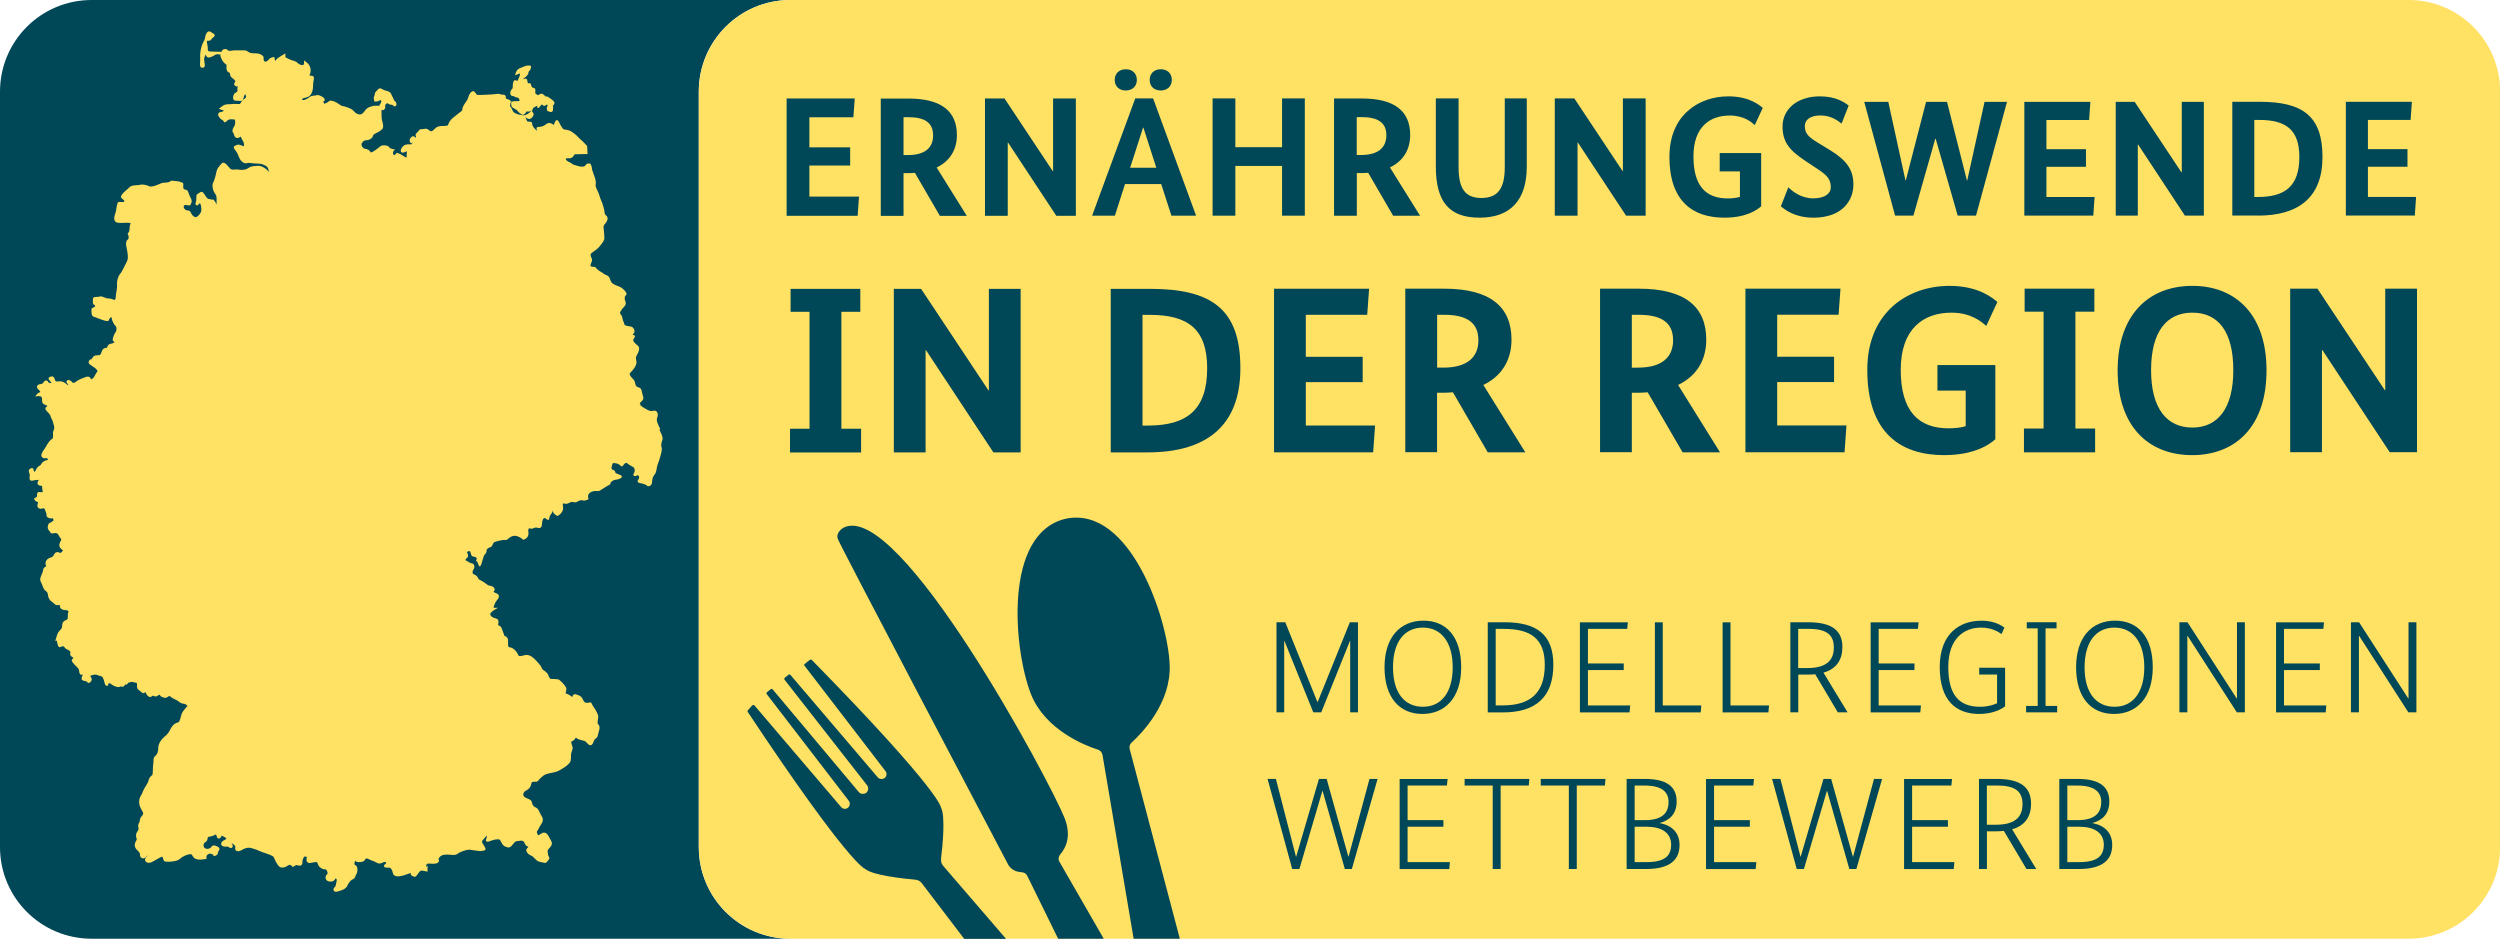 <?xml version="1.0" encoding="UTF-8"?><svg id="a" xmlns="http://www.w3.org/2000/svg" viewBox="0 0 327.44 122.95"><path d="m103.52,122.95c-6.63,0-12-5.37-12-12V12C91.52,5.38,96.88,0,103.51,0H12C5.37,0,0,5.37,0,12v98.95c0,6.63,5.37,12,12,12h91.52Z" fill="#004757"/><path d="m315.44,0H103.52s0,0,0,0c-6.62,0-11.99,5.37-11.99,12v98.95c0,6.63,5.37,12,12,12h211.93c6.63,0,12-5.37,12-12V12c0-6.63-5.37-12-12-12Z" fill="#ffe164"/><path d="m123.25,112.49c.2-1.67.61-5.64-.02-6.76,0,0-.01-2.05-16.9-19.29-.06-.06-.15-.07-.23-.03,0,0-.86.62-.79.7l10.67,13.89c.15.19.18.46.07.68-.08.16-.23.3-.5.35-.22.04-.45-.05-.59-.22l-11.43-13.41c-.06-.08-.18-.08-.26-.02l-.48.39c-.08.07-.09.18-.03.26l10.82,13.84c.08.11.13.24.14.37-.01.2-.06.35-.13.46,0,0,0,.02-.02.02,0,.01-.02.02-.03.04,0,0-.02.02-.03.03,0,0-.02.02-.03.03,0,0-.02.02-.03.02-.01,0-.02.02-.03.02,0,0-.02.01-.03.02-.01,0-.02.01-.03.02-.01,0-.03.01-.04.02,0,0-.02,0-.02.01-.12.05-.28.06-.48.03-.13-.03-.24-.11-.33-.21l-11.29-13.46c-.06-.08-.18-.08-.26-.02l-.48.39c-.08.06-.09.18-.03.26l10.74,13.96c.14.18.18.41.09.63-.1.25-.27.37-.44.41-.24.07-.5-.03-.65-.21l-11.36-13.32c-.07-.08-.2-.08-.28,0l-.57.63c-.06.06-.07.16-.02.23,13.35,20.1,15.35,20.54,15.35,20.54.96.85,4.95,1.28,6.62,1.43.33.03.62.19.82.45l5.56,7.3h5.48l-8.24-9.57c-.21-.24-.31-.57-.27-.89" fill="#004757"/><path d="m138.86,111.92c.87-1.02,1.45-2.58.56-4.81-1.9-4.77-21.64-41.69-28.93-38,0,0-1.08.58-.75,1.49.3.85,19.53,37.38,22.28,42.59.25.48.71.84,1.27.97.18.04.37.07.59.09.29.03.53.19.65.43l4.06,8.27h5.97l-5.81-10.1c-.17-.29-.12-.65.11-.93" fill="#004757"/><path d="m153.2,87.05c-.25-6.06-5.17-20.81-13.56-19.12-8.35,1.87-6.84,17.34-4.61,22.98,1.87,4.72,7.13,6.75,8.78,7.28.31.1.53.36.59.67l4.08,24.09h6.05l-6.57-24.85c-.08-.31.02-.64.26-.85,1.28-1.16,5.19-5.13,4.98-10.2" fill="#004757"/><path d="m316.57,37.81h-4.16v13.29h-.06l-8.82-13.29h-3.57v21.42h4.16v-13.38h.06l8.82,13.38h3.57v-21.42Zm-24.06,10.68c0,5.03-2.05,7.51-5.37,7.51s-5.4-2.48-5.4-7.51,2.02-7.54,5.4-7.54,5.37,2.45,5.37,7.54m4.35.03c0-7.3-4.01-11.08-9.72-11.08s-9.78,3.79-9.78,11.08,4.01,11.09,9.75,11.09,9.75-3.79,9.75-11.09m-29.19,7.61h-2.58v3.11h9.32v-3.11h-2.58v-15.31h2.48v-3.01h-9.13v3.01h2.48v15.31Zm-23.1-7.7c0,8.23,4.32,11.18,10.06,11.18,4.07,0,6.02-1.46,6.71-2.08v-9.72h-7.58v3.35h3.7v4.66c-.65.19-1.4.28-2.24.28-3.94,0-6.27-2.24-6.27-7.67s3.04-7.48,6.64-7.48c2.61,0,4.01,1.24,4.56,1.74l1.46-3.14c-.56-.47-2.42-2.11-6.27-2.11-5.4,0-10.77,3.41-10.77,10.99m-3.51-10.62h-12.45v21.42h12.98l.25-3.51h-9.07v-5.68h7.45v-3.32h-7.45v-5.5h8.04l.25-3.42Zm-21.92,6.71c0,2.3-1.49,3.63-4.63,3.63h-.78v-6.92h.93c3.04,0,4.47,1.09,4.47,3.29m6.15,14.72l-5.49-8.82c2.45-1.18,3.69-3.29,3.69-5.93,0-4.32-2.79-6.68-8.82-6.68h-5.09v21.42h4.16v-7.79h.78c.47,0,.9-.03,1.3-.06l4.57,7.86h4.9Zm-31.64-14.72c0,2.3-1.49,3.63-4.63,3.63h-.78v-6.92h.93c3.04,0,4.47,1.09,4.47,3.29m6.15,14.72l-5.5-8.82c2.45-1.18,3.69-3.29,3.69-5.93,0-4.32-2.79-6.68-8.82-6.68h-5.09v21.42h4.16v-7.79h.78c.47,0,.9-.03,1.3-.06l4.56,7.86h4.91Zm-20.46-21.42h-12.45v21.42h12.98l.25-3.51h-9.07v-5.68h7.45v-3.32h-7.45v-5.5h8.04l.25-3.42Zm-28.72,3.42c4.97,0,7.51,1.83,7.51,6.99,0,5.5-2.7,7.51-7.79,7.51h-.68v-14.5h.96Zm-.28,18.01c7.48,0,12.14-3.29,12.14-11.02s-3.73-10.4-11.86-10.4h-5.12v21.42h4.84Zm-16.64-21.42h-4.16v13.29h-.06l-8.82-13.29h-3.57v21.42h4.16v-13.38h.06l8.82,13.38h3.57v-21.42Zm-27.63,18.32h-2.58v3.11h9.31v-3.11h-2.58v-15.31h2.48v-3.01h-9.13v3.01h2.48v15.31Z" fill="#004757"/><path d="m315.91,13.33h-8.66v14.9h9.03l.17-2.44h-6.31v-3.95h5.18v-2.31h-5.18v-3.82h5.59l.17-2.38Zm-19.98,2.38c3.46,0,5.23,1.27,5.23,4.86,0,3.82-1.88,5.23-5.42,5.23h-.48v-10.09h.67Zm-.19,12.53c5.21,0,8.45-2.29,8.45-7.67s-2.59-7.24-8.25-7.24h-3.56v14.9h3.37Zm-7.08-14.9h-2.9v9.24h-.04l-6.13-9.24h-2.48v14.9h2.89v-9.31h.04l6.13,9.31h2.48v-14.9Zm-14.86,0h-8.66v14.9h9.03l.17-2.44h-6.31v-3.95h5.18v-2.31h-5.18v-3.82h5.59l.17-2.38Zm-10.93,0h-2.94l-2.27,10.3h-.04l-2.61-10.3h-2.74l-2.66,10.3h-.04l-2.25-10.3h-3.15l4.04,14.9h2.4l2.87-10.09h.04l2.89,10.09h2.4l4.06-14.9Zm-20.74.48c-.49-.36-1.6-1.2-3.76-1.2-3.07,0-4.9,1.76-4.9,3.94,0,2.05.91,3.14,3.03,4.54l1.67,1.11c1.18.78,1.62,1.31,1.62,2.34,0,.76-.73,1.43-2.31,1.43s-2.74-.94-3.25-1.45l-.98,2.49c.51.42,1.8,1.49,4.27,1.49,3.72,0,5.23-2.2,5.23-4.34,0-1.96-.91-3.18-3-4.47l-1.67-1.02c-1.25-.76-1.69-1.22-1.69-2.18,0-.76.64-1.38,2.07-1.38s2.38.78,2.74,1.07l.93-2.36Zm-23.48,6.68c0,5.9,3.09,8.01,7.21,8.01,2.91,0,4.32-1.05,4.81-1.49v-6.97h-5.43v2.4h2.65v3.34c-.47.13-1,.2-1.6.2-2.83,0-4.49-1.6-4.49-5.5s2.18-5.36,4.76-5.36c1.87,0,2.87.89,3.27,1.25l1.05-2.25c-.4-.33-1.74-1.51-4.5-1.51-3.87,0-7.72,2.45-7.72,7.88m-3.12-7.61h-2.98v9.52h-.04l-6.32-9.52h-2.56v15.36h2.98v-9.59h.04l6.32,9.59h2.56v-15.36Zm-15.58,0h-2.87v9.01c0,2.85-.96,4.03-3.07,4.03s-2.98-1.22-2.98-4.03v-9.01h-2.98v8.92c0,4.63,1.76,6.7,5.72,6.7s6.19-2.2,6.19-6.7v-8.92Zm-18.38,4.81c0,1.65-1.07,2.6-3.32,2.6h-.56v-4.96h.67c2.18,0,3.21.78,3.21,2.36m4.41,10.55l-3.94-6.32c1.76-.85,2.65-2.36,2.65-4.25,0-3.09-2-4.78-6.32-4.78h-3.65v15.36h2.98v-5.59h.56c.33,0,.65-.02.93-.04l3.27,5.63h3.52Zm-15.09-15.36h-2.98v6.39h-6.12v-6.39h-2.98v15.36h2.98v-6.52h6.12v6.52h2.98v-15.36Zm-19.45,9.08h-3.43l1.69-5.25h.05l1.69,5.25Zm5.21,6.28l-5.63-15.36h-2.34l-5.65,15.36h2.98l1.33-4.14h4.74l1.34,4.14h3.23Zm-3.18-17.78c0-.85-.58-1.4-1.45-1.4s-1.45.56-1.45,1.4.58,1.38,1.45,1.38,1.45-.56,1.45-1.38m-4.58,0c0-.85-.58-1.4-1.45-1.4s-1.45.56-1.45,1.4.58,1.38,1.45,1.38,1.45-.56,1.45-1.38m-7.99,2.43h-2.98v9.52h-.04l-6.32-9.52h-2.56v15.36h2.98v-9.59h.04l6.32,9.59h2.56v-15.36Zm-18.69,4.81c0,1.65-1.07,2.6-3.32,2.6h-.56v-4.96h.67c2.18,0,3.2.78,3.2,2.36m4.41,10.55l-3.94-6.32c1.76-.85,2.65-2.36,2.65-4.25,0-3.09-2-4.78-6.32-4.78h-3.65v15.36h2.98v-5.59h.56c.33,0,.64-.02.93-.04l3.27,5.63h3.52Zm-14.67-15.36h-8.92v15.36h9.3l.18-2.51h-6.5v-4.07h5.34v-2.38h-5.34v-3.94h5.76l.18-2.45Z" fill="#004757"/><path d="m177.85,93.3h-1.01v-9.36h-.03l-3.76,9.36h-1.04l-3.78-9.36h-.03v9.36h-1.01v-11.8h1.15l4.21,10.45h.03l4.22-10.45h1.06v11.8Z" fill="#004757"/><path d="m186.3,93.51c-2.98,0-4.96-2.12-4.96-6.11s2.1-6.11,5.1-6.11,4.94,2.12,4.94,6.11-2.12,6.11-5.08,6.11Zm.07-11.31c-2.41,0-3.92,1.85-3.92,5.2s1.51,5.17,3.92,5.17,3.9-1.88,3.9-5.17-1.5-5.2-3.9-5.2Z" fill="#004757"/><path d="m194.86,93.3v-11.8h2.17c4.26,0,6.42,1.62,6.42,5.58,0,4.24-2.33,6.23-6.6,6.23h-1.98Zm1.04-10.93v10.02h.91c3.57,0,5.52-1.56,5.52-5.32,0-3.46-1.9-4.7-5.34-4.7h-1.09Z" fill="#004757"/><path d="m213.13,82.37h-5.15v4.53h4.69v.86h-4.69v4.64h5.54l-.09.91h-6.5v-11.8h6.28l-.09.87Z" fill="#004757"/><path d="m217.78,81.5v10.9h5.05l-.08.91h-6v-11.8h1.04Z" fill="#004757"/><path d="m226.65,81.5v10.9h5.05l-.08.91h-6v-11.8h1.04Z" fill="#004757"/><path d="m240.71,93.3l-2.96-4.99c-.31.03-.65.05-1.01.05h-1.21v4.94h-1.04v-11.8h2.34c3.11,0,4.48,1.09,4.48,3.25,0,1.68-.79,2.86-2.48,3.35l3.16,5.2h-1.28Zm-3.92-10.93h-1.27v5.13h1.18c2.43,0,3.49-.94,3.49-2.69s-1.03-2.45-3.4-2.45Z" fill="#004757"/><path d="m251.21,82.37h-5.15v4.53h4.69v.86h-4.69v4.64h5.54l-.09.91h-6.5v-11.8h6.28l-.09.87Z" fill="#004757"/><path d="m259.5,81.29c1.75,0,2.7.67,3.03.91l-.38.85c-.39-.29-1.27-.85-2.69-.85-2.19,0-4.28,1.4-4.28,5.15s1.47,5.22,4.17,5.22c.94,0,1.69-.22,2.22-.46v-3.76h-2.34v-.89h3.39v5.06c-.33.24-1.42.99-3.39.99-2.98,0-5.17-1.69-5.17-6.14s2.69-6.07,5.42-6.07Z" fill="#004757"/><path d="m266.9,82.3h-1.44v-.8h3.9v.8h-1.44v10.16h1.52v.84h-4.07v-.84h1.52v-10.16Z" fill="#004757"/><path d="m276.88,93.51c-2.98,0-4.96-2.12-4.96-6.11s2.1-6.11,5.1-6.11,4.94,2.12,4.94,6.11-2.12,6.11-5.08,6.11Zm.07-11.31c-2.41,0-3.92,1.85-3.92,5.2s1.51,5.17,3.92,5.17,3.9-1.88,3.9-5.17-1.5-5.2-3.9-5.2Z" fill="#004757"/><path d="m294.01,93.3h-1.04l-6.45-10.02h-.03v10.02h-1.04v-11.8h1.06l6.45,9.99h.03v-9.99h1.03v11.8Z" fill="#004757"/><path d="m304.3,82.37h-5.15v4.53h4.69v.86h-4.69v4.64h5.54l-.08.91h-6.5v-11.8h6.28l-.09.87Z" fill="#004757"/><path d="m316.48,93.3h-1.04l-6.45-10.02h-.03v10.02h-1.04v-11.8h1.06l6.45,9.99h.03v-9.99h1.03v11.8Z" fill="#004757"/><path d="m177.06,113.82h-.92l-2.91-10.23h-.03l-3.01,10.23h-.94l-3.23-11.8h1.09l2.63,10.18h.03l2.98-10.18h1.01l2.84,10.18h.03l2.74-10.18h1.06l-3.37,11.8Z" fill="#004757"/><path d="m189.51,102.89h-5.15v4.53h4.69v.86h-4.69v4.64h5.54l-.08.91h-6.5v-11.8h6.28l-.09.87Z" fill="#004757"/><path d="m200.23,102.89h-3.68v10.93h-1.04v-10.93h-3.68v-.87h8.48l-.08.87Z" fill="#004757"/><path d="m210.2,102.89h-3.68v10.93h-1.04v-10.93h-3.68v-.87h8.48l-.08.87Z" fill="#004757"/><path d="m217.38,107.78v.03c1.64.29,2.6,1.3,2.6,2.86,0,1.92-1.23,3.15-4.38,3.15h-2.55v-11.8h2.39c3.06,0,4.16,1.15,4.16,2.96,0,1.69-1.01,2.51-2.22,2.81Zm-1.93-4.89h-1.35v4.53h1.33c2.14,0,3.11-.82,3.11-2.39,0-1.27-.84-2.14-3.1-2.14Zm.26,5.39h-1.61v4.64h1.51c2.41,0,3.27-.8,3.27-2.29s-1.16-2.34-3.16-2.34Z" fill="#004757"/><path d="m229.65,102.89h-5.15v4.53h4.69v.86h-4.69v4.64h5.54l-.09.91h-6.5v-11.8h6.28l-.09.87Z" fill="#004757"/><path d="m243.14,113.82h-.92l-2.91-10.23h-.03l-3.01,10.23h-.94l-3.23-11.8h1.09l2.63,10.18h.03l2.98-10.18h1.01l2.84,10.18h.03l2.74-10.18h1.06l-3.37,11.8Z" fill="#004757"/><path d="m255.59,102.89h-5.15v4.53h4.69v.86h-4.69v4.64h5.54l-.09.91h-6.5v-11.8h6.28l-.09.87Z" fill="#004757"/><path d="m265.42,113.82l-2.96-4.99c-.31.03-.65.05-1.01.05h-1.21v4.94h-1.04v-11.8h2.34c3.11,0,4.48,1.09,4.48,3.25,0,1.68-.79,2.86-2.48,3.35l3.16,5.2h-1.28Zm-3.92-10.93h-1.27v5.13h1.18c2.43,0,3.49-.94,3.49-2.69s-1.03-2.45-3.4-2.45Z" fill="#004757"/><path d="m274.05,107.78v.03c1.64.29,2.6,1.3,2.6,2.86,0,1.92-1.23,3.15-4.38,3.15h-2.55v-11.8h2.39c3.06,0,4.16,1.15,4.16,2.96,0,1.69-1.01,2.51-2.22,2.81Zm-1.93-4.89h-1.35v4.53h1.33c2.14,0,3.11-.82,3.11-2.39,0-1.27-.84-2.14-3.1-2.14Zm.26,5.39h-1.61v4.64h1.51c2.41,0,3.27-.8,3.27-2.29s-1.16-2.34-3.16-2.34Z" fill="#004757"/><path d="m86.47,56.17c-.19-.39-.59-1.08-.39-1.48.2-.39,0-1.03-.49-.89-.49.15-.89-.2-1.18-.34-.18-.09-.44-.3-.62-.45l.14-.05-.15-.14c.1-.09.25-.24.35-.36.19-.25.17-.35.02-.81-.04-.12-.06-.23-.08-.33-.05-.26-.09-.5-.46-.59-.31-.08-.35-.24-.44-.61v-.03c-.07-.27-.22-.42-.36-.56-.09-.09-.18-.18-.25-.31-.15-.26-.12-.29.17-.58.28-.27.69-.87.63-1.29-.01-.09-.03-.16-.04-.23-.04-.2-.06-.3.03-.48.02-.04.05-.09.07-.14.19-.35.51-.93.08-1.26-.48-.36-.66-.65-.51-.85.16-.22.19-.33.15-.42-.03-.05-.08-.08-.14-.08h0s-.12-.05-.13-.1h0s.02-.02.03-.03c.04-.03.1-.08.15-.15.09-.13.05-.33,0-.47-.09-.2-.25-.34-.42-.37-.04,0-.09-.01-.14-.02-.18-.03-.66-.1-.69-.22-.02-.11-.07-.23-.12-.35-.07-.17-.15-.36-.17-.57-.03-.2-.12-.32-.2-.43-.1-.13-.14-.18-.06-.33.14-.28.22-.37.36-.52.05-.05.11-.12.17-.19.25-.3.2-.46.12-.7-.01-.03-.03-.07-.04-.11-.08-.25-.04-.54.1-.64.06-.05.1-.11.1-.19,0-.24-.34-.57-.64-.8-.1-.08-.28-.15-.48-.23-.32-.12-.73-.28-.87-.52-.08-.14-.13-.27-.17-.38-.09-.23-.16-.43-.45-.52-.17-.05-.27-.12-.4-.22-.11-.08-.23-.17-.41-.26-.36-.18-.64-.55-.64-.55l-.04-.06h-.07s-.02,0-.06,0c-.23,0-.41-.05-.47-.12-.01-.02-.03-.05-.02-.11.03-.15.08-.25.12-.35.07-.18.14-.33.02-.57-.22-.44-.11-.59,0-.67.52-.35.86-.62,1.01-.82.03-.03.06-.07.09-.11.31-.37.58-.72.58-1.01,0-.3-.05-1-.1-1.3-.04-.24-.02-.35.22-.63.15-.18.33-.45.3-.71-.01-.12-.07-.23-.17-.31-.2-.16-.25-.41-.25-.59v-.13h-.02c-.06-.35-.3-1.12-.4-1.27-.04-.06-.11-.29-.18-.49-.07-.2-.13-.41-.2-.57-.03-.07-.07-.15-.11-.23-.14-.28-.29-.6-.23-.86.09-.34-.1-.85-.23-1.19-.03-.09-.06-.16-.07-.2h0s0-.02,0-.02c0,0-.19-.43-.21-.74-.01-.21-.09-.34-.17-.48l-.04-.06h-.09s-.08-.01-.12-.01c-.16,0-.28.07-.37.19l-.03.04c-.07.11-.09.14-.26.17-.07.01-.15.02-.23.02-.16,0-.33-.03-.51-.09-.08-.03-.16-.05-.24-.07-.21-.06-.41-.11-.53-.22-.11-.1-.23-.15-.34-.21-.11-.05-.22-.1-.33-.19-.12-.1-.15-.2-.15-.25,0,0,.01-.01.02-.01.07-.06.07-.06.27-.06h.17c.2,0,.3-.03.47-.19.08-.08.12-.15.15-.21.05-.09.06-.11.17-.12.13-.01.24-.01.37-.01s.27,0,.44-.01c.1,0,.23-.01.39-.01.09,0,.18,0,.26,0h.14s0-.14,0-.14l-.05-.88v-.05s-.04-.03-.04-.03c-.02-.03-.6-.65-.81-.8-.07-.05-.17-.16-.27-.27-.16-.17-.34-.35-.52-.48-.07-.04-.13-.09-.18-.13-.2-.15-.39-.3-.8-.38-.1-.02-.18-.03-.25-.04-.24-.04-.25-.04-.46-.34-.11-.17-.2-.35-.27-.49-.12-.24-.2-.41-.36-.41-.02,0-.04,0-.06.01-.17.06-.26.34-.32.6-.04,0-.1-.03-.21-.1-.15-.1-.28-.14-.41-.14-.21,0-.39.13-.54.25-.25.21-.68.27-.9.27-.12,0-.18.06-.2.1-.07.11-.01.25.07.41-.07-.04-.16-.11-.27-.22-.35-.35-.4-.57-.4-.74,0-.06-.02-.24-.28-.24-.04,0-.09,0-.14,0-.04,0-.08,0-.12,0-.03,0-.04,0-.04,0-.07-.03-.19-.31-.25-.43-.03-.06-.05-.11-.07-.15,0,0,0,0,0,0,.04.02.07.04.11.07.12.08.25.16.4.16.06,0,.12-.01.17-.04.17-.09.38-.32.41-.53.02-.11-.01-.2-.08-.27-.04-.04-.07-.07-.08-.1l-.08-.13s0,0,0,0l.05-.02.02-.05v-.02s.01-.02.01-.02c.02-.05.04-.1.05-.14.04-.12.05-.14.23-.24.09-.05.16-.08.21-.11.08-.05.11-.06.17-.07,0,.02-.02.05-.02.08,0,.03-.03.1.02.16l.04.05h.07c.08,0,.12-.05.22-.18.07-.09.17-.23.25-.28,0,0,.01,0,.02-.01,0,0,.01.02.02.03.04.05.09.12.19.15.02,0,.05.01.08.01.13,0,.28-.1.38-.18.05.08.08.16.08.19-.19.15-.11.51-.08.58v.05s.06.03.06.03c.03.01.26.14.44.14.13,0,.22-.07.25-.18.05-.22.05-.48,0-.65,0,0,0,0,0,0,.05-.03.12-.09.18-.21.13-.26-.15-.47-.39-.65-.05-.03-.09-.07-.14-.1-.12-.09-.24-.17-.37-.24l-.05-.02-.05.02c-.05.02-.08.02-.1.02-.02,0-.03,0-.08-.09l-.03-.05h-.05s-.1-.06-.15-.14l-.02-.02h-.03s-.03-.03-.04-.04c-.06-.04-.12-.05-.17-.05-.11,0-.19.05-.27.1-.05.03-.09.06-.15.08-.02,0-.04.01-.05.01-.04,0-.07-.03-.13-.07-.04-.03-.09-.07-.14-.1-.09-.05-.08-.15-.06-.4h0c.03-.27-.08-.35-.24-.38-.02,0-.05-.01-.07-.02-.11-.04-.17-.06-.23-.3-.03-.13-.07-.3-.23-.3-.03,0-.06,0-.08.01-.02,0-.04.01-.06.01-.05,0-.12-.1-.14-.3-.01-.12-.03-.31-.22-.31-.04,0-.08.01-.14.02-.02,0-.05.01-.08.02-.05.01-.11.03-.16.06.05-.04.1-.09.14-.13.05-.05.11-.11.14-.12.04-.02.12-.05.41-.42l.03-.04v-.05c0-.15.05-.27.17-.39.24-.25.19-.55.18-.56l-.02-.09h-.09s-.07-.02-.17-.02c-.16,0-.39.02-.59.12-.12.06-.24.1-.35.14-.17.06-.32.12-.45.21-.23.17-.33.52-.34.56l-.07.25.24-.09.41-.15c.01.09,0,.23-.08.41-.07.14-.12.26-.15.36l-.06.15-.04.04s-.01.01-.03.01c-.03,0-.07-.02-.11-.04-.04-.02-.1-.05-.16-.05-.18,0-.23.2-.26.28-.05.17-.05.35-.06.5v.02s0,.08,0,.08c0,.05-.01.19-.05.23-.14.14-.28.32-.28.59,0,.21.12.36.31.39l.12.02v-.04s.03,0,.03,0c0,0,.02.02.03.03.07.06.19.17.43.17.13,0,.3.21.3.37,0,.04,0,.1-.15.1-.48,0-.74.04-.8.05h-.11l-.02.12c-.01.11-.02.2-.02.28,0,.3.2.42.37.51l.04.02s.06.03.08.05c.14.07.26.14.34.26.1.14.2.21.32.3.05.03.11.07.17.12.07.06.15.09.22.09.17,0,.27-.15.38-.29.03-.04.05-.08.08-.11.02-.03.04-.04.05-.05.03.01.09.03.16.03.02,0,.03,0,.05,0,.08,0,.2-.05.38-.12l-.08.09-.02.03-.02.02c-.24.26-.57.4-.67.42l-.23.06c-.11-.05-.24-.06-.38-.06v-.03c-.17-.02-.32-.04-.38-.07-.33-.11-.55-.25-.61-.37-.07-.15-.23-.51-.39-.69-.02-.04-.01-.22.1-.54l.02-.07-.05-.06c-.04-.12-.18-.16-.33-.21-.26-.08-.33-.13-.31-.2.04-.14,0-.23-.04-.29-.07-.09-.19-.14-.37-.14h-.07s-.02.03-.02.03l-.13-.06c-.11-.04-.23-.07-.35-.07-.05,0-.1,0-.16.01-.34.05-1.07.1-1.36.1-.09,0-.22,0-.37.02-.19.01-.41.02-.59.02-.23,0-.29-.02-.31-.03-.05-.02-.11-.12-.16-.19-.08-.13-.18-.28-.34-.28-.04,0-.08,0-.12.03-.23.11-.4.37-.51.77-.08.26-.15.37-.28.56-.03.04-.06.09-.1.14-.22.33-.41.63-.41.91,0,.13-.09.2-.25.32-.03.02-.06.04-.09.06-.14.11-.47.37-.73.58l-.25.21c-.28.22-.48.64-.53.8v.02c-.03.09-.04.1-.33.14-.1.01-.21.01-.33.02-.32,0-.69.01-.97.26-.08.07-.15.13-.21.19-.17.16-.26.24-.37.24-.03,0-.05,0-.09-.01-.08-.03-.14-.07-.21-.13-.11-.09-.23-.19-.45-.19-.06,0-.12,0-.19.02-.15.04-.26.04-.33.04-.16,0-.27.01-.39.22-.05.08-.12.15-.19.21-.09.08-.17.16-.21.26v.05s0,.05,0,.05c.04.09.08.23.05.38-.03-.1-.13-.16-.22-.21-.06-.03-.11-.04-.15-.04-.1,0-.15.06-.21.11-.02.02-.05.04-.08.07-.17.14-.16.3-.15.43,0,.03,0,.06,0,.09v.05l.04.04.07.07.07.07.09-.05s.07-.04.13-.08c-.03.04-.06.08-.09.12l-.02.04s-.05.08-.06.1c0,0,0,0,0,0,0,0-.01,0-.03,0-.02,0-.04,0-.07,0-.04,0-.09,0-.15,0-.35,0-.65,0-.94.34-.15.18-.28.43-.2.61.04.09.13.14.24.14.06,0,.13-.01.21-.04.2-.08.25-.1.28-.12,0,0,.01,0,.05-.01,0,0,0,0,0,0,0,.07-.02.17-.02.3,0,.04,0,.08,0,.12,0,.13,0,.35-.03.39-.02,0-.05,0-.12-.04-.19-.09-.32-.17-.43-.25-.12-.08-.23-.15-.37-.2l-.25-.1-.1-.04-.06.08c-.07.1-.22.24-.3.24-.02,0-.05-.02-.07-.07-.15-.29,0-.47.03-.49l.17-.18-.24-.04c-.22-.04-.46-.14-.49-.2-.06-.24-.5-.31-.72-.31-.15,0-.37.03-.49.14-.19.19-.86.67-1.09.76-.05.02-.11.04-.14.05-.02-.02-.05-.07-.09-.14-.14-.23-.38-.29-.59-.34-.08-.02-.15-.04-.22-.06-.1-.04-.24-.2-.3-.39-.03-.08-.05-.21.02-.3.18-.28.35-.38.58-.38.36,0,.81-.24.87-.55.03-.17.16-.25.37-.35l.05-.03c.44-.22.86-.46.91-.76.05-.27-.05-.63-.12-.87-.01-.04-.02-.08-.03-.12-.05-.18-.05-.84-.05-1.05,0-.05,0-.11,0-.16,0-.03,0-.06,0-.1.05.03.1.05.16.05.09,0,.17-.04.23-.12.08-.1.12-.25.09-.39q-.04-.2.19-.36c.08-.05.11-.05.12-.05.01,0,.03.02.06.04.05.04.11.1.21.13.06.02.12.02.17.03.12.01.2.02.31.13.06.06.13.09.19.09.09,0,.17-.06.21-.16.05-.14,0-.38-.18-.52-.12-.1-.17-.23-.22-.36-.04-.1-.08-.21-.15-.3-.03-.05-.06-.11-.08-.17-.06-.16-.15-.38-.48-.47-.38-.1-.52-.14-.75-.28-.1-.06-.18-.1-.27-.1-.17,0-.28.13-.49.37-.19.22-.21.31-.21.43,0,.05,0,.09-.05.19-.11.22-.09.33-.05.45.02.05.03.09.03.16v.11l.11.02s.05,0,.11,0c.12,0,.34-.02.54-.18.02-.02.04-.03.06-.04,0,0,0,0,0,0,.02.04.05.1.1.16.07.1-.08.31-.16.42-.02.02-.03.05-.04.06-.03.05-.05.09-.05.14-.07,0-.14,0-.2-.01-.07,0-.14-.01-.22-.01-.09,0-.18,0-.28.02-.41.07-.72.19-.95.37-.08.07-.16.17-.24.28-.17.23-.36.48-.65.48-.01,0-.03,0-.05,0-.4-.04-.62-.29-.77-.46-.03-.04-.06-.07-.09-.1-.18-.18-.96-.48-1.3-.53-.22-.03-.4-.16-.58-.29-.07-.05-.14-.1-.21-.14-.05-.03-.49-.29-.82-.29-.16,0-.25.07-.29.13-.05.07-.17.12-.29.17-.09.04-.18.08-.25.12,0-.02-.02-.03-.03-.05-.13-.19-.11-.26-.1-.27,0,0,0-.01.04-.02.09-.03.14-.1.14-.18,0-.17-.22-.37-.43-.46-.04-.02-.08-.04-.12-.06-.13-.06-.25-.11-.4-.11-.09,0-.17.02-.25.06-.15,0-.64.03-.85.24-.14.14-.5.35-.75.35-.05,0-.1,0-.13-.02-.02,0-.05-.03-.05-.05,0-.06.13-.17.26-.2h.06c.26-.06.66-.14.87-.51.18-.31.26-.68.26-1.15,0-.24.02-.37.06-.56.01-.07.03-.16.04-.26.01-.09.02-.23-.05-.32-.07-.09-.17-.1-.25-.1-.03,0-.06,0-.08-.01-.06-.02-.14-.04-.22-.06.07-.09.13-.22.16-.39.05-.37,0-.64-.16-.92-.16-.27-.47-.48-.48-.49l-.2-.14v.25s-.01.36-.16.36c-.26,0-.47-.08-.65-.26-.21-.21-.42-.27-.75-.37h-.05c-.26-.09-.68-.32-.84-.41v-.5l-.2.12s-.6.35-.85.55c-.12.09-.2.21-.27.31,0,0-.01.02-.02.03-.04-.12-.07-.29-.09-.4v-.12h-.13s-.36,0-.64.34c-.13.16-.29.26-.41.26-.04,0-.11-.01-.17-.1-.08-.12-.08-.22-.07-.32,0-.1.01-.23-.1-.34-.16-.16-.49-.33-.83-.33-.26,0-.75,0-.97-.13-.04-.02-.07-.05-.11-.07-.18-.12-.32-.2-.6-.2h-1.23c-.06,0-.14.01-.24.03-.11.02-.24.04-.36.04s-.2-.02-.24-.07c-.09-.11-.21-.17-.35-.17-.17,0-.3.09-.32.1h-.02s-.01.03-.01.03c0,0-.08.1-.15.24l-1.42-.04c-.09,0-.28-.03-.33-.12-.03-.07-.03-.12-.03-.22,0-.11,0-.25-.05-.49-.12-.54-.04-.58-.04-.58,0,0,.02,0,.04,0,.02,0,.04,0,.07,0,.03,0,.07,0,.1,0,.16,0,.27-.07.36-.21.04-.07.12-.14.2-.2.12-.1.23-.19.22-.33,0-.08-.07-.15-.17-.2-.07-.04-.14-.08-.2-.13-.12-.08-.23-.16-.36-.16-.12,0-.21.06-.3.18-.19.28-.22.57-.22.64l-.09.31c-.24.43-.4.79-.5,1.36-.08.43-.07.8-.06,1.1,0,.09,0,.17,0,.25,0,.08,0,.17-.01.26-.02.29-.04.59.21.65.05.01.09.02.13.02.1,0,.16-.05.2-.09.09-.1.1-.28.03-.62v-.06q-.09-.41.02-.64l.03-.06v-.03c.05-.08.09-.18.12-.25,0,.01,0,.03.01.04.05.15.12.36.38.36.07,0,.15-.02.25-.05.3-.11.35-.14.48-.23.03-.02.07-.05.13-.08.07-.04.15-.06.26-.06.07,0,.15,0,.22.02.07,0,.13.01.19.01h0c-.01.09,0,.18.02.25.09.27.25.67.53.9.06.05.11.08.16.11q.12.08.09.26c-.06.43.08.77.34.84.1.02.15.23.15.36,0,.15.16.28.35.43.08.06.18.14.21.19.02.03.05.07.07.09.07.08.07.08-.02.19-.14.17-.1.31-.07.37.06.12.2.2.38.2.04,0,.08,0,.11-.01,0,.01-.02.02-.03.04-.1.14-.08.28-.06.38.02.11.03.17-.04.25-.07.08-.13.12-.19.15-.1.05-.2.11-.28.33-.09.26-.08.46,0,.58.04.06.13.14.29.14.03,0,.06,0,.09,0,.03,0,.05,0,.08,0,.08,0,.15.01.23.02s.15.02.21.02c.19,0,.32-.1.37-.28.08-.29.16-.5.24-.65.02.04.05.11.1.22.05.12.07.27-.19.43s-.33.28-.46.49l-.03.04c-.05.09-.08.12-.09.14,0,0-.02,0-.02,0-.02,0-.04,0-.07,0-.04,0-.09,0-.17,0-.12,0-.27-.01-.43-.01s-.27,0-.36.02c-.08.01-.18.01-.29.02-.28,0-.62,0-.9.2l-.34.25-.19.14.22.09s.26.11.46.15c-.03.02-.06.04-.09.07-.15.11-.23.11-.31.12-.09,0-.2.01-.31.16-.21.28.22.69.31.77h0s.01.01.01.01l.06.04c.2.12.25.15.28.24.04.12.12.13.16.13.08,0,.13-.05.19-.11.07-.07.17-.17.31-.23.09-.04.2-.06.34-.06.19,0,.38.03.46.05.03.05.08.19.05.46-.03.27-.05.31-.11.39-.03.05-.07.11-.12.21-.16.32-.18.47.01.73.06.08.06.11.07.15,0,.05.01.12.07.22.08.16.21.25.37.25.12,0,.24-.05.37-.15.05-.04.07-.04.07-.04.01.01.05.1.07.15.01.03.03.07.04.1.03.07.07.14.11.2.08.13.15.25.17.36.06.23.05.4.02.45,0,0,0,0-.02,0-.01,0-.04,0-.07-.02-.07-.03-.14-.05-.19-.07-.18-.07-.3-.12-.43-.12-.08,0-.15.02-.22.05-.04.02-.08.03-.12.05-.11.04-.23.08-.26.21-.03.11.04.22.09.29.19.24.33.43.47.76.03.07.06.14.08.2.1.24.17.41.34.58.16.16.35.31.6.31.07,0,.15-.01.22-.04.04-.01.09-.02.16-.02.1,0,.22.02.35.04.14.02.28.04.41.04.05,0,.09,0,.13,0,.29,0,.8.04.96.13.07.04.14.07.21.1.2.08.37.15.47.46.05.18.1.33.14.45-.13-.15-.29-.32-.45-.44-.35-.25-.69-.44-1.08-.39-.4.05-.79,0-1.13.25-.35.25-.79.34-1.33.25-.54-.1-.89.15-1.18-.2-.3-.34-.74-.98-1.08-.59-.34.39-.59.69-.64.99-.05.3-.25,1.13-.44,1.48-.2.34-.05,1.03.15,1.33.2.29.29.39.29.79v.79s-.15-.39-.34-.59c-.2-.2,0,0-.39-.1-.39-.1-.39,0-.64-.34-.25-.35-.44-.84-.79-.59-.34.25-.49.2-.49.54s0,.59-.1.84c-.1.25.2.49.39.2.2-.3.29-.05.35.39.05.44,0,.64-.25.94-.25.3-.49.49-.84.15-.35-.34-.25-.69-.69-.69s-.69-.59-.39-.69c.29-.1.64.2.79-.1.15-.3.2-.49,0-.84-.2-.35-.29-.79-.44-.98-.15-.2-.54,0-.54-.44s.1-.54-.25-.64c0,0-.39-.15-.69-.15s-.59-.15-.79.05c-.2.2-.89.1-1.18.24-.3.15-1.23.54-1.53.39-.3-.15-.84-.3-1.18-.2-.35.1-1.08,0-1.38.29-.29.3-.84.69-1.03.99-.2.29-.15.44.15.64.29.2.2.39-.25.34-.44-.05-.44,0-.54.39-.1.39-.1.79-.25,1.18-.15.39-.24,1.03.3,1.13.54.1,1.38-.05,1.62.05.25.1.05,0,0,.39-.05.39,0,.69-.2.89s.1.25.05.64c-.05.39-.2.15-.29.49-.1.34-.05.49.05.98.1.49.25,1.23,0,1.67s-.59,1.28-.89,1.62c-.29.35-.44.99-.39,1.43.05.44-.15,1.13-.15,1.33s0,.79-.34.59c-.35-.2-.59-.1-.94-.2-.35-.1-.59-.3-.84-.2-.25.1-.89-.05-.89.3s-.05.64.1.74c.15.1.34.2.05.35-.29.15-.34.1-.34.39s0,.74.25.84c.25.1.89.34,1.18.44.29.1.79.25.84.05.05-.2.35-.64.39-.25.05.39.35.89.49.98.15.1.2.59,0,.84-.2.25-.44.94-.35,1.08.05.08.15.16.23.22-.09.07-.24.16-.45.19-.35.05-.43.25-.5.41-.01.03-.03.07-.05.11-.02.03-.02.04-.12.04-.09,0-.21.01-.33.11-.14.1-.21.29-.28.48-.04.11-.08.23-.13.27-.1.1-.2.11-.5.11-.4,0-.58.36-.66.52-.02,0-.04,0-.06,0-.12,0-.2.1-.23.14-.08.1-.11.19-.09.29.03.15.17.26.37.39l.1.07c.25.16.44.29.56.44.03.04.06.08.09.11.02.03.05.06.05.07,0,0,0,.03-.06.12-.05.08-.08.14-.12.19-.07.11-.13.2-.23.41-.09.19-.33.38-.45.4-.07-.32-.29-.36-.42-.36-.07,0-.15.01-.24.04-.22.07-1.05.39-1.23.57-.09.09-.28.21-.42.21-.05,0-.09-.02-.12-.06-.15-.19-.37-.32-.53-.32-.11,0-.2.06-.24.16-.05.14.06.26.14.35.05.05.11.12.1.16,0,0,0,.02,0,.02-.03,0-.09-.03-.23-.14-.22-.18-.51-.38-.82-.38-.04,0-.08,0-.11,0-.1.02-.19.03-.27.03-.15,0-.25-.03-.28-.1-.03-.05-.05-.11-.07-.18-.07-.18-.14-.39-.34-.39-.08,0-.36.01-.45.18-.02.05-.05.15.04.27.03.04.06.08.11.13.06.07.18.21.22.3-.33,0-.39-.06-.45-.17-.06-.11-.15-.18-.26-.18-.14,0-.28.11-.37.28-.07.13-.2.18-.49.22-.17.03-.29.12-.33.26-.04.15.04.33.22.47.15.12.2.22.19.27,0,.02-.03.04-.06.05-.28.11-.39.28-.41.3l-.18.26.31-.06s.05,0,.13,0c.07,0,.18,0,.29.05.15.06.16.16.16.47s.06.49.38.61l.08.03c.07.03.2.08.25.12,0,0-.01.01-.02.02-.14.11-.25.2-.25.33,0,.13.08.24.24.4.3.3.42.47.46.67.03.14.08.22.13.31.06.1.12.19.16.39.02.09.05.18.07.26.09.28.16.52.03.78-.13.26-.11.49-.09.67.01.12.02.23-.01.33-.04.11-.07.14-.16.2-.09.06-.21.15-.36.35-.16.21-.28.41-.38.59-.09.15-.17.29-.25.4-.07.09-.42.54-.36.86.02.1.07.17.15.22.1.06.21.09.33.09.09,0,.18-.02.26-.05l-.03.02.11.11s.04.05.06.12c-.06,0-.15.01-.26.06l-.07.03c-.22.09-.43.17-.59.48-.07.14-.08.14-.13.16s-.12.05-.23.14c-.2.16-.31.39-.39.56-.03.06-.05.11-.07.14-.06-.02-.16-.12-.16-.21,0-.27-.17-.29-.22-.29-.08,0-.17.04-.29.13-.19.15-.12.34-.07.48.03.1.07.19.07.31,0,.07,0,.15-.01.22-.02.17-.03.33.06.44.05.06.12.08.21.08.04,0,.09,0,.15-.02.22-.05.35-.06.46-.07.09,0,.16,0,.24-.03.01,0,.02,0,.03,0,.02,0,.02,0,.03,0,0,0,0,.05-.06.15-.13.19-.1.34-.06.42.07.14.25.22.46.22.08,0,.1.01.1.01.02.02.02.14.02.25s.02.21.04.3c.02.09.04.22.02.25,0,0-.02.01-.04.02-.03,0-.06,0-.09,0-.06,0-.12,0-.17-.01-.05,0-.1-.01-.15-.01-.03,0-.13,0-.2.07-.06.05-.08.13-.08.23,0,.33-.02.39-.14.41-.17.04-.22.12-.23.19-.02.15.15.28.3.35.05.02.09.04.13.05.03.01.07.02.07.03,0,0,0,.03-.03.15-.07.25-.07.41,0,.53.06.09.15.15.3.18.03,0,.06,0,.1,0,.09,0,.17-.02.24-.04.05-.01.1-.03.14-.03.03,0,.04,0,.07.05.09.15.1.17.14.29.02.06.05.15.1.28.05.13.05.21.05.28,0,.19.04.28.33.39.09.04.18.05.27.05.08,0,.14-.01.19-.02.01,0,.02,0,.03,0,0,0,.01.02.02.04.03.1.07.16.11.2-.04.04-.12.11-.17.15-.15.13-.24.17-.31.19-.15.06-.21.12-.28.37-.09.36,0,.49.14.66.02.03.05.06.08.09.03.04.04.07.06.1.04.08.1.19.28.19.07,0,.15-.01.28-.04.05-.01.09-.02.14-.02.24,0,.37.17.5.44.05.11.12.18.17.24.1.11.12.14.03.33-.19.38-.28.6-.09.91.02.03.05.07.08.1h0s.06.06.06.06l.17.15v-.02s.07.05.07.06c0,0,0,.01-.03.04v.02c-.13.15-.24.28-.33.28-.03,0-.06-.01-.1-.03-.09-.06-.19-.08-.28-.08-.21,0-.38.15-.5.44-.07.17-.25.23-.44.3-.11.04-.22.08-.3.14-.24.18-.42.54-.24.9,0,.01.02.04.03.07-.05.02-.12.06-.19.12-.17.13-.2.19-.22.34,0,.07-.02.15-.07.31-.04.11-.09.22-.13.33-.14.32-.28.65-.1.96.08.14.14.3.2.47.09.24.18.46.31.6.05.05.09.09.14.12.14.12.24.19.27.49.05.43.23.74.56.94.07.04.13.1.19.16.12.12.26.26.5.26.03,0,.06,0,.09,0,.1-.01.17-.02.21-.02.01,0,.02,0,.02,0,0,.02,0,.06,0,.14,0,.32.3.53.77.53.15,0,.28.05.33.12.03.05.03.11,0,.19-.07.17-.07.34-.06.5,0,.23,0,.35-.13.43-.06.04-.12.07-.17.09-.23.12-.38.2-.43.54-.01.08-.02.15-.02.21-.02.21-.03.3-.19.46-.24.25-.42.47-.48.76-.01.07-.04.15-.07.23-.03.08-.06.15-.08.24l-.08.32.19-.13s.01.07.02.11c.1.24.1.98.54.74.44-.25.44.15.64.25.2.1.69.3.59.54-.1.24.05.44.25.54.2.1.15.15,0,.3-.15.15-.05.29.2.59.25.3.69.59.69.89s.15.64.39.54c.25-.1,0,.1-.05.39-.05.3.1.39.44.44.34.05.29.25.49.25s.44-.35.39-.54c-.05-.2-.3-.39-.1-.44.2-.05.59-.2.84-.05.25.15.59.05.74.39.15.34.15.49.25.79.1.3.44.3.44.05s.2-.2.44,0c.25.2.84.44,1.08.3.25-.15.3.15.54-.1.09-.09.19-.19.27-.28l.02.17.19-.22s.07-.08.09-.1c.11-.04.34-.11.48-.11.04,0,.06,0,.06,0,.08.05.18.06.29.08.2.02.28.05.3.13.01.08,0,.16,0,.24,0,.2-.02.46.25.63.09.06.18.14.25.2.13.12.23.2.34.2.07,0,.13-.03.18-.1.01-.02.03-.03.05-.03.02,0,.05.01.06.05.03.09.27.58.59.58.07,0,.14-.03.21-.08.05-.04.12-.1.15-.11,0,0,.02.01.04.03.03.01.07.03.12.05.06.02.12.04.18.04.16,0,.28-.08.38-.16.05-.03.09-.06.14-.08,0,0,0,0,0,0,.01.01.03.04.05.06.06.08.13.18.28.24.03.01.05.02.08.03.11.05.22.09.34.09s.23-.04.36-.14c.08-.07.14-.1.18-.1.05,0,.13.05.24.15.15.12.35.22.53.3.14.07.28.13.35.19.03.02.06.05.09.07.18.14.38.3.68.3.14,0,.34.13.5.27l-.05.06c-.25.28-.61.69-.73,1.01-.04.12-.08.25-.11.39-.07.29-.17.66-.34.71-.37.11-.54.22-.76.49-.14.17-.27.42-.37.62-.05.1-.1.19-.13.23-.08.12-.41.46-.66.66-.29.23-.69.81-.69,1.38,0,.48-.12.8-.4,1.03-.23.19-.22.42-.22.62,0,.11,0,.22-.02.33-.04.15-.05.43-.06.72,0,.28-.02.76-.09.84h-.02c-.19.16-.36.29-.47.71-.06.24-.16.4-.3.63-.07.11-.14.23-.23.38-.13.23-.21.42-.27.58-.06.14-.1.26-.17.34-.19.25-.32.74-.22,1.19.08.36.25.65.37.86.03.06.06.11.09.15.07.15.03.34-.12.49-.21.2-.32.51-.29.75-.09.12-.28.43-.18.76q.07.24-.06.43s-.04.06-.07.1c-.2.3-.24.59-.11.91.05.13.04.15-.05.31-.03.05-.06.1-.1.18-.11.22-.22.67.33,1.14.26.22.27.41.28.56,0,.06,0,.11.03.17.05.15.22.26.39.26.15,0,.29-.08.39-.23.08-.12.13-.16.16-.18,0,.04-.08.15-.13.2-.06.08-.12.15-.16.24-.05.1-.04.22.02.32.09.14.26.23.46.23.11,0,.22-.03.33-.08.18-.08.41-.21.63-.34.29-.16.68-.39.79-.39.04.02.08.17.1.24.05.17.1.35.26.4.1.02.29.03.37.03.2,0,1.24-.02,1.62-.41.26-.26.92-.58,1.32-.58.13,0,.21.03.23.1.23.54.68.61,1.01.61.2,0,.43-.03.76-.08l.14-.02-.03-.14s-.06-.34.27-.49c.07-.03.15-.05.22-.05.22,0,.39.14.43.19v.11h.13c.14,0,.42-.1.47-.46.01-.08.05-.15.1-.22.06-.09.12-.19.08-.31-.03-.11-.14-.2-.35-.29-.15-.07-.26-.1-.36-.1-.2,0-.3.13-.37.22-.04.05-.08.1-.13.13-.1.06-.24.1-.37.1-.12,0-.28-.03-.4-.17-.09-.11-.12-.26-.08-.42.03-.12.1-.23.18-.26.27-.11.31-.37.35-.57,0-.04.01-.08.02-.11.02-.03.19-.06.29-.08.18-.04.38-.08.54-.18.1-.06.16-.08.19-.08.09,0,.13.13.14.23.03.21.16.29.27.29.15,0,.31-.15.37-.38.35.14.62.31.62.38-.08.12-.18.17-.29.22-.14.07-.3.15-.37.36-.04.14,0,.23.04.29.13.18.43.19.52.19.07,0,.14,0,.19-.02,0,0,.01,0,.02,0,.06,0,.14.05.21.09.09.05.18.11.28.11s.18-.05.22-.14c.06-.14,0-.34-.15-.5.04.02.1.04.16.08.37.23.37.38.33.55-.02.11,0,.22.07.29.07.09.19.14.33.14s.29-.05.45-.15c.33-.2.64-.31.93-.31.09,0,.17,0,.25.03.45.1,1.08.35,1.35.48.1.05.26.1.48.17.38.13,1.1.36,1.18.55.38.89.69,1.32.99,1.36.05,0,.1.01.15.01.31,0,.56-.15.83-.33.03-.02.07-.03.11-.03.15,0,.31.15.36.21l.07.08.1-.06.34-.21c.1.03.3.09.46.09.13,0,.22-.04.27-.11.06-.09.08-.19.08-.28h.02s-.02-.17-.02-.17c0,0,0,0,0-.01h0c.04-.21.14-.51.24-.59.03-.02.09-.04.14-.04.08,0,.15.03.18.07,0,.01.03.04.01.12-.08.27-.01.43.05.51.07.1.19.15.34.15.03,0,.07,0,.11-.01.05,0,.11-.02.17-.03.19-.04.42-.08.57-.08.07,0,.1,0,.11.01.03.04.05.11.08.18.06.15.13.33.28.47.2.19.49.3.69.3.04,0,.07,0,.1-.01.06.04.19.21.22.4.01.06.02.16-.03.21-.16.17-.24.35-.22.54.02.15.1.28.24.36.11.06.25.1.4.1.31,0,.56-.14.63-.37.02-.05.04-.05.05-.05.02,0,.06.01.09.06.03.04.08.12.04.27-.02.11-.04.21-.06.3-.05.26-.08.43-.19.51-.14.1-.2.27-.15.41.04.12.15.2.3.2.05,0,.1,0,.16-.02.03,0,.07-.02.11-.03.39-.1,1.05-.28,1.25-.78.18-.46.55-.77.7-.81.2-.05.28-.25.36-.45.03-.09.07-.18.12-.25.12-.21.16-.6.08-.86-.04-.13-.1-.22-.19-.26-.14-.07-.21-.11-.13-.39.02-.08.04-.15.05-.22.07.08.15.14.24.16.09.02.2.03.31.03.25,0,.67-.05.78-.36.02-.06.06-.12.18-.12.09,0,.21.04.31.1.12.07.31.15.49.21.19.08.4.15.49.22.12.09.25.13.39.13.16,0,.34-.06.54-.17.05-.03.1-.04.15-.04.1,0,.18.05.2.1.02.06-.06.13-.1.16-.07.05-.23.17-.18.33.05.15.25.16.45.16.05,0,.09,0,.14,0,.04,0,.08,0,.11,0,.19,0,.37.36.41.54,0,.02,0,.04.01.06.04.19.11.54.68.54.04,0,.08,0,.13,0,.41-.03.92-.21,1.33-.36.09-.03.17-.06.25-.09-.02.05-.02.1-.02.15,0,.07.05.17.18.23l.08.04c.1.05.17.09.25.09.15,0,.24-.11.38-.32l.05-.06c.2-.29.31-.43.5-.43.02,0,.04,0,.07,0,.33.05.53.1.53.1l.16.04v-.83l-.2.24s0,0,0,0c.05-.43.08-.47.36-.47.09,0,.19,0,.3.01.11,0,.22.01.32.01.19,0,.43-.02.59-.15.19-.15.14-.29.1-.37-.03-.08-.05-.13.07-.29.24-.32.46-.34.79-.38h.1s.07-.02.11-.02c.1,0,.23.01.36.03.15.01.3.03.45.03.28,0,.48-.06.63-.18.29-.24,1.11-.51,1.46-.51.02,0,.04,0,.06,0,.15.02.32.05.49.07.17.02.35.05.5.07.14.02.26.04.37.04s.22-.01.37-.04h.02c.16-.03.28-.05.33-.16.05-.12-.01-.24-.16-.48l-.06-.09c-.23-.36-.3-.49-.11-.68.11-.11.21-.23.29-.33.09-.11.17-.21.24-.26,0,.11-.04.35-.1.48-.02.04-.08.15-.01.25.02.04.08.09.18.09s.27-.05.54-.16c.25-.1.53-.16.76-.16s.33.05.36.1c.03.06.07.12.1.19.13.25.28.56.56.65.05.02.09.03.13.05.1.04.19.08.3.08.16,0,.3-.08.45-.26.06-.07.11-.13.16-.19.19-.24.29-.37.59-.4h.11c.14-.03.27-.04.37-.04.14,0,.23.03.3.1.06.06.09.13.13.22.07.15.15.34.41.45.05.02.08.04.1.05-.02.03-.06.06-.09.09-.03.03-.06.06-.09.09-.09.09-.12.21-.09.34.05.24.32.5.63.62.16.06.3.2.45.36.18.18.36.37.6.43q.4.1.65.15s.07.01.1.01c.18,0,.26-.12.34-.23.04-.05.07-.11.13-.16.19-.19.08-.38.01-.49-.04-.07-.07-.13-.07-.19,0-.08-.02-.16-.03-.24-.04-.18-.07-.32.1-.52.03-.04.06-.07.09-.1.25-.28.49-.55.22-.99-.05-.07-.09-.17-.14-.27-.17-.35-.39-.78-.77-.78-.11,0-.23.04-.35.12-.09.06-.34.23-.43.23-.02-.02-.06-.12-.1-.21l-.02-.06c-.07-.18-.04-.23.05-.35.06-.08.13-.18.19-.34.04-.1.11-.21.19-.33.21-.32.48-.71.19-1.17-.12-.19-.21-.38-.29-.54-.15-.32-.27-.56-.51-.64-.25-.09-.46-.34-.5-.63-.05-.33-.28-.42-.53-.52-.09-.03-.18-.07-.28-.12-.16-.08-.27-.19-.31-.32-.03-.12-.01-.25.07-.38.08-.14.18-.2.32-.27.15-.09.32-.18.47-.41.12-.19.15-.35.18-.47.04-.15.05-.19.14-.22.06-.02.13-.03.21-.03.04,0,.09,0,.13,0,.04,0,.08,0,.11,0,.06,0,.22,0,.3-.13.1-.15.62-.7.97-.83.26-.1.62-.18.94-.24.15-.03.3-.07.42-.1.39-.1,1.8-.9,1.92-1.43.05-.24.05-.42.05-.58s0-.29.04-.44c.1-.34.19-.63.19-.63v-.04s0-.04,0-.04c-.05-.15-.19-.56-.19-.74v-.06s.12-.05.24-.12c.19-.12.23-.19.27-.28.02-.04.03-.07.1-.13,0,0,0,0,0,0,.06.06.15.16.35.23.18.07.34.1.49.14.17.04.32.07.41.14.05.04.11.11.18.18.14.16.29.32.46.32.06,0,.12-.02.17-.06.14-.11.19-.24.23-.36.03-.09.07-.19.15-.31.06-.09.11-.13.17-.17.13-.09.23-.19.29-.52.03-.15.07-.28.1-.4.08-.3.16-.55.03-.77-.04-.07-.08-.12-.11-.16-.07-.09-.1-.12-.07-.4.01-.12.03-.21.04-.3.04-.24.07-.41-.06-.66-.04-.08-.07-.15-.1-.21-.08-.17-.14-.29-.25-.45-.15-.2-.38-.58-.42-.7-.03-.09-.11-.15-.21-.15-.05,0-.11.01-.17.03-.07.02-.15.04-.23.04-.03,0-.05,0-.08,0-.22-.04-.34-.17-.49-.51-.17-.4-.57-.52-.92-.62-.04,0-.07-.01-.1-.01-.21,0-.28.19-.32.3,0,.02-.02.05-.03.07,0,0-.02-.02-.04-.03-.33-.28-.66-.4-.83-.45,0-.05.03-.12.04-.17.05-.18.1-.39.04-.56-.11-.27-.77-1.05-1.08-1.11-.22-.04-.79-.05-.96-.05-.09-.08-.24-.24-.26-.39-.06-.32-.47-.64-.7-.78-.12-.07-.16-.17-.22-.3-.04-.09-.07-.17-.14-.26-.2-.27-.4-.5-.6-.7l-.05-.05c-.25-.25-.65-.66-1.17-.66-.08,0-.16,0-.24.03l-.09.02c-.23.06-.41.1-.54.1-.12,0-.19-.03-.25-.19-.17-.45-.71-.97-1.16-.97-.03,0-.05-.01-.06-.02-.1-.1-.09-.43-.09-.65,0-.14,0-.26-.01-.35-.05-.29-.33-.43-.47-.48-.09-.26-.34-1.01-.44-1.15-.06-.09-.15-.13-.24-.17-.14-.07-.15-.08-.14-.12.04-.19.14-.71-.2-.79-.27-.07-.61-.21-.71-.34-.14-.19-.18-.26-.05-.43.18-.22.5-.41.5-.41l.43-.25h-.5s-.03,0-.05-.02c-.01-.02-.02-.08.02-.19l.02-.05c.13-.35.18-.49.4-.75.15-.18.29-.38.23-.59-.04-.14-.15-.24-.34-.31-.32-.12-.34-.19-.35-.2,0,0,0-.03.05-.07.09-.09.12-.21.08-.33-.06-.19-.31-.35-.6-.39-.24-.03-.3-.08-.51-.25-.06-.05-.13-.1-.21-.16-.16-.12-.31-.19-.44-.26-.2-.1-.33-.16-.4-.33-.12-.29-.31-.38-.47-.45-.06-.03-.12-.06-.17-.09-.04-.03-.07-.1-.08-.19,0-.15.04-.3.09-.35.13-.13.19-.39.12-.58-.05-.16-.18-.26-.35-.28-.16-.02-.23-.07-.31-.13-.07-.05-.16-.11-.3-.16-.09-.03-.15-.1-.16-.17,0-.07.04-.14.12-.18.09-.04.15-.12.18-.21.07-.21-.06-.48-.12-.59l-.02-.03c.09-.05.22-.12.33-.12.2,0,.15.39.3.59.15.2.44.1.59.25.15.15.05.24,0,.39-.05.15.15.05.2.25.05.2.25.94.49.2.25-.74.29-1.13.44-1.23.15-.1.25-.39.25-.59s.39-.35.54-.39c.15-.05.25-.34.34-.54.1-.2,1.33-.44,1.53-.39.2.05.2,0,.59-.3.39-.29.79-.34,1.33-.05.54.3.4.34.4.34,0,0,.54-.1.69-.54.15-.44-.05-.54.05-.84.1-.3.29,0,.54-.1.24-.1.39-.2.69-.1.3.1.54-.05.54-.49s.2-.88.39-.79c.2.1.49.4.54.15.05-.25.05-.4.25-.64.2-.25.25-.54.25-.54,0,0-.05.3.2.49.25.2.39.34.54.2.15-.15.2-.1.4-.39.2-.3.2-.39.2-.64s-.15-.59.1-.54c.25.05.39.1.74-.1.34-.2.49-.05.74-.05s.3-.15.64-.25c.35-.1.39.1.69,0,.3-.1.49-.1.39-.34-.1-.25,0-.69.59-.84.59-.15.64.1,1.08-.2.44-.29.84-.54,1.13-.69.29-.15-.1-.1.25-.39.34-.3.44-.2.84-.3.39-.1.79-.39.25-.59-.54-.2-.64-.25-.64-.44s-.3-.15-.39-.3c-.1-.15-.1-.15,0-.49.1-.34.05-.34.44-.29q.39.05.59.25c.2.2.29.25.49-.05.2-.3.4-.3.59-.1.2.2.69.34.79.54.1.2.1.49-.05.69-.15.2,0,.49.35.3.34-.2.44.25.25.49-.19.25-.1.44.25.49.34.05.79.2.89.34.1.15.59.05.64-.39.05-.44.05-.74.34-1.08.3-.34.25-.93.39-1.28.15-.34.69-1.97.54-2.26-.15-.3,0-.69.1-1.03.1-.35-.2-.89-.39-1.28" fill="#ffe164"/></svg>